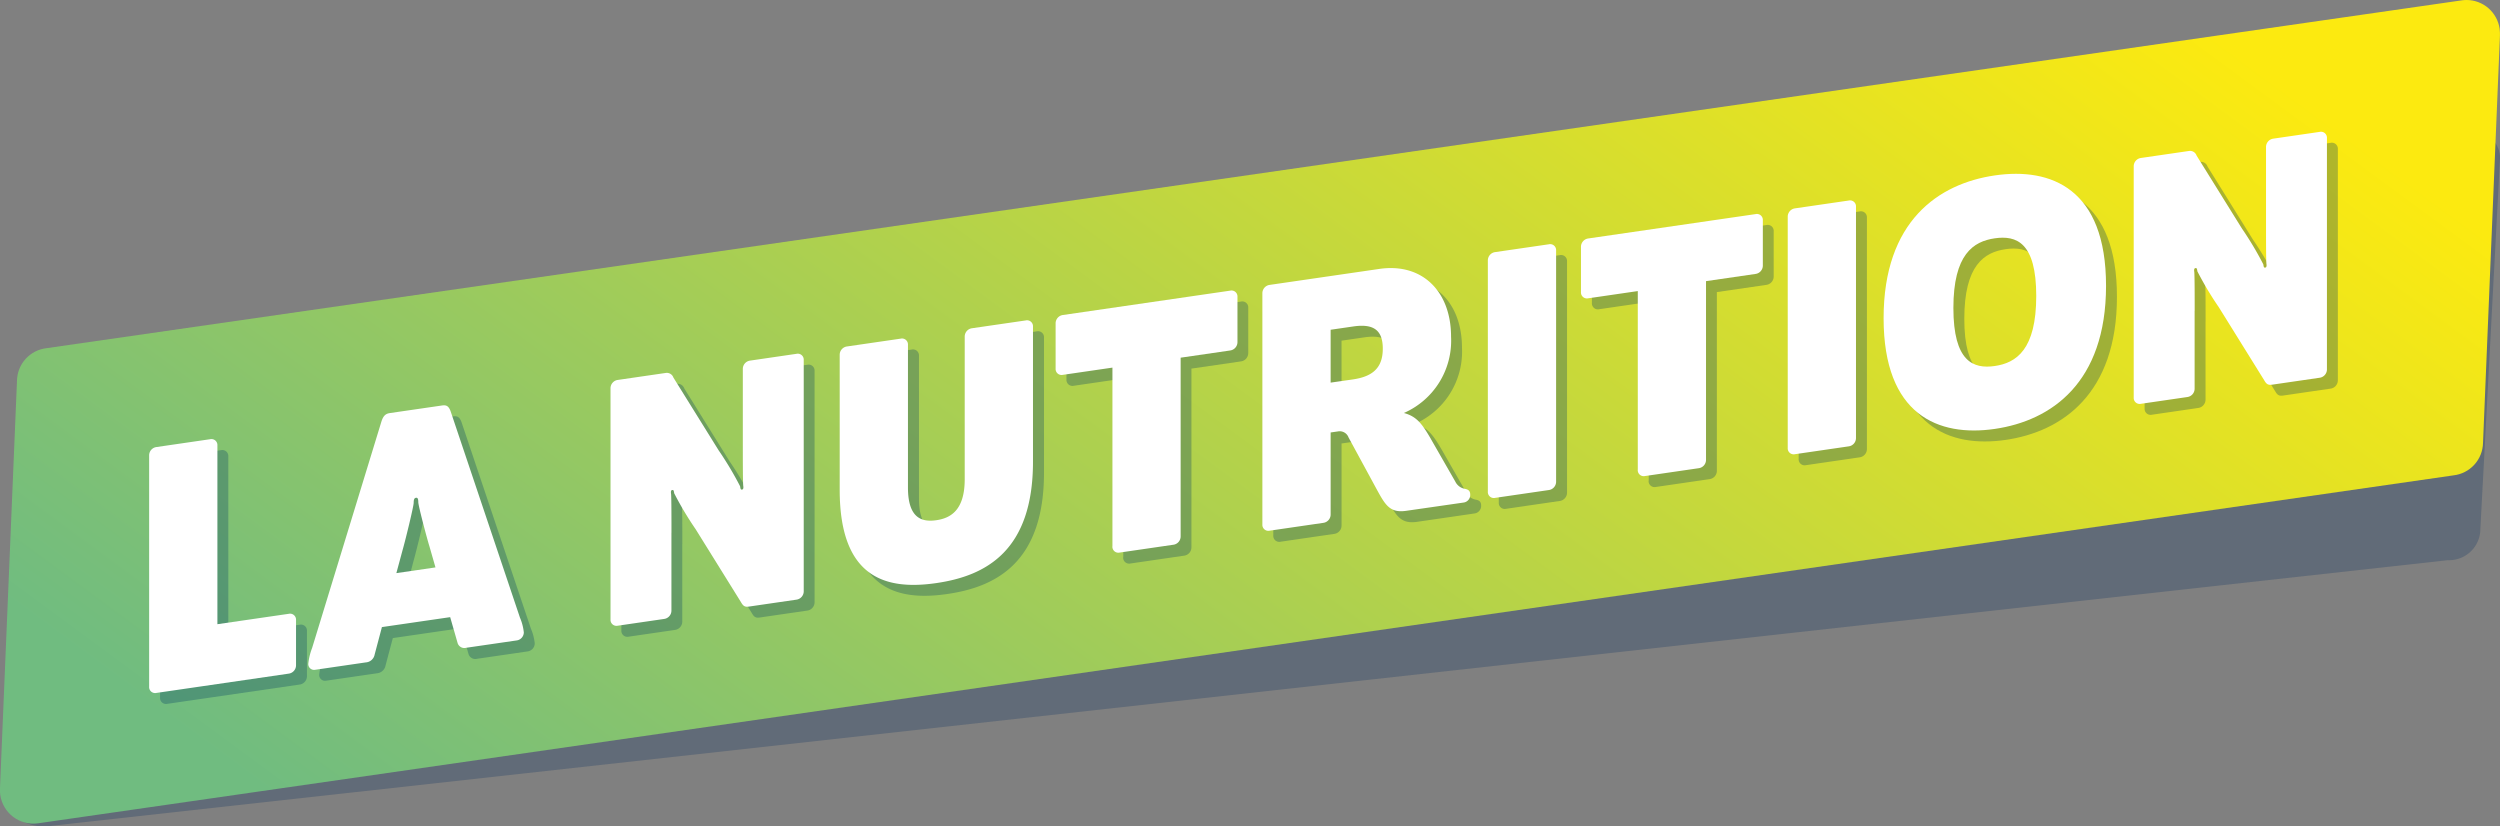 <svg id="Composant_283_3" data-name="Composant 283 – 3" xmlns="http://www.w3.org/2000/svg" xmlns:xlink="http://www.w3.org/1999/xlink" width="156.461" height="51.721" viewBox="0 0 156.461 51.721">
  <rect x="0" y="0" width="156.461" height="51.721" fill="#808080" stroke="none"/>
  <defs>
    <clipPath id="clip-path">
      <rect id="Rectangle_1570" data-name="Rectangle 1570" width="156.461" height="51.721" fill="none"/>
    </clipPath>
    <clipPath id="clip-path-2">
      <rect id="Rectangle_1567" data-name="Rectangle 1567" width="156.461" height="51.721" transform="translate(0 0)" fill="none"/>
    </clipPath>
    <clipPath id="clip-path-3">
      <rect id="Rectangle_1566" data-name="Rectangle 1566" width="156.196" height="43.847" transform="translate(0.265 7.874)" fill="none"/>
    </clipPath>
    <clipPath id="clip-path-4">
      <path id="Tracé_3328" data-name="Tracé 3328" d="M154.075.021,2.916,21.79a2.084,2.084,0,0,0-1.852,2.029L0,49.32a2.052,2.052,0,0,0,.016.429,2.092,2.092,0,0,0,2.366,1.777L153.544,29.751a2.085,2.085,0,0,0,1.854-2.029l1.059-25.5c0-.029,0-.059,0-.088V2.055a2,2,0,0,0-.02-.256A2.093,2.093,0,0,0,154.372,0a2.129,2.129,0,0,0-.3.021" fill="none"/>
    </clipPath>
    <linearGradient id="linear-gradient" x1="0.136" y1="0.662" x2="0.861" y2="0.345" gradientUnits="objectBoundingBox">
      <stop offset="0" stop-color="#70bc80"/>
      <stop offset="1" stop-color="#fcea10"/>
    </linearGradient>
    <clipPath id="clip-path-6">
      <rect id="Rectangle_1568" data-name="Rectangle 1568" width="136.296" height="35.12" transform="translate(10.017 8.934)" fill="none"/>
    </clipPath>
  </defs>
  <g id="Groupe_2910" data-name="Groupe 2910" clip-path="url(#clip-path)">
    <g id="Groupe_2902" data-name="Groupe 2902">
      <g id="Groupe_2901" data-name="Groupe 2901" clip-path="url(#clip-path-2)">
        <g id="Groupe_2900" data-name="Groupe 2900" opacity="0.3" style="isolation: isolate">
          <g id="Groupe_2899" data-name="Groupe 2899">
            <g id="Groupe_2898" data-name="Groupe 2898" clip-path="url(#clip-path-3)">
              <path id="Tracé_3326" data-name="Tracé 3326" d="M153.193,35.058,2.917,51.716C1.5,51.8.181,50.834.27,49.6L1.5,26.3a1.958,1.958,0,0,1,2.029-1.756L153.81,7.88c1.412-.088,2.736.882,2.647,2.118l-1.235,23.3a1.958,1.958,0,0,1-2.029,1.76" fill="#183963"/>
            </g>
          </g>
        </g>
      </g>
    </g>
    <g id="Groupe_2904" data-name="Groupe 2904">
      <g id="Groupe_2903" data-name="Groupe 2903" clip-path="url(#clip-path-4)">
        <path id="Tracé_3327" data-name="Tracé 3327" d="M5.094,60.679,184.819,50,151.361-8.99-28.364,1.684Z" fill="url(#linear-gradient)"/>
      </g>
    </g>
    <g id="Groupe_2909" data-name="Groupe 2909">
      <g id="Groupe_2908" data-name="Groupe 2908" clip-path="url(#clip-path-2)">
        <g id="Groupe_2907" data-name="Groupe 2907" opacity="0.3">
          <g id="Groupe_2906" data-name="Groupe 2906">
            <g id="Groupe_2905" data-name="Groupe 2905" clip-path="url(#clip-path-6)">
              <path id="Tracé_3329" data-name="Tracé 3329" d="M10.017,43.659V29.186a.526.526,0,0,1,.456-.522l3.36-.49a.374.374,0,0,1,.456.39V39.748l4.465-.65a.375.375,0,0,1,.456.39V42.32a.527.527,0,0,1-.456.522l-8.281,1.207a.374.374,0,0,1-.456-.39" fill="#003865"/>
              <path id="Tracé_3330" data-name="Tracé 3330" d="M24.129,41.651a.6.6,0,0,1-.552.488l-3.168.462a.363.363,0,0,1-.432-.369,3.835,3.835,0,0,1,.239-.995l4.345-14.194c.12-.354.264-.47.528-.509l3.264-.475c.264-.039.408.036.528.354l4.345,12.929a3.169,3.169,0,0,1,.24.925.516.516,0,0,1-.432.5l-3.169.461a.444.444,0,0,1-.552-.328l-.456-1.588-4.272.622Zm3.432-6.764c-.144-.459-.7-2.539-.7-2.779,0-.216-.048-.282-.144-.268s-.144.094-.144.309c0,.241-.552,2.481-.7,2.983L25.5,36.555l2.448-.357Z" fill="#003865"/>
              <path id="Tracé_3331" data-name="Tracé 3331" d="M42.7,34.025V38.9a.527.527,0,0,1-.456.523l-2.9.423a.374.374,0,0,1-.456-.39V24.98a.525.525,0,0,1,.456-.522l3-.437a.436.436,0,0,1,.48.289l2.832,4.556A20.7,20.7,0,0,1,47,31.119c.024.189.048.209.12.2s.1-.086.072-.251c-.024-.332-.024-1.651-.024-2.42V23.774a.525.525,0,0,1,.456-.522l2.9-.424a.374.374,0,0,1,.456.39V37.691a.527.527,0,0,1-.456.522l-2.977.434c-.264.038-.36-.043-.5-.286l-2.832-4.556a20.6,20.6,0,0,1-1.344-2.253c-.024-.189-.048-.208-.12-.2s-.1.085-.072.251c.024.332.024,1.651.024,2.42" fill="#003865"/>
              <path id="Tracé_3332" data-name="Tracé 3332" d="M59.289,33.24c.887-.129,1.775-.618,1.775-2.563V21.749a.528.528,0,0,1,.457-.523l3.361-.489a.374.374,0,0,1,.456.389v8.449c0,5.592-2.954,7.15-6.049,7.6s-6.048-.247-6.048-5.84V22.889a.526.526,0,0,1,.455-.523l3.36-.489a.374.374,0,0,1,.457.389v8.929c0,1.944.888,2.174,1.776,2.045" fill="#003865"/>
              <path id="Tracé_3333" data-name="Tracé 3333" d="M70.3,34.876V23.691l-3.1.452a.374.374,0,0,1-.456-.39V20.921a.527.527,0,0,1,.456-.523l10.465-1.524a.373.373,0,0,1,.456.389v2.832a.528.528,0,0,1-.456.523l-3.1.451V34.254a.525.525,0,0,1-.456.522l-3.36.49a.374.374,0,0,1-.456-.39" fill="#003865"/>
              <path id="Tracé_3334" data-name="Tracé 3334" d="M90.249,28.178l1.511,2.636a.826.826,0,0,0,.624.461c.193.044.312.122.312.362a.479.479,0,0,1-.431.5l-3.577.521c-1.008.147-1.3-.363-1.824-1.318l-1.776-3.27a.592.592,0,0,0-.672-.381l-.456.066v5.136a.526.526,0,0,1-.456.522l-3.36.49a.374.374,0,0,1-.456-.39V19.036a.526.526,0,0,1,.456-.523l6.864-1c2.688-.392,4.489,1.41,4.489,4.243a4.938,4.938,0,0,1-2.953,4.774c.816.217,1.152.7,1.705,1.648M83.96,24.629l1.392-.2c1.248-.182,1.872-.729,1.872-1.928s-.624-1.565-1.848-1.387l-1.416.206Z" fill="#003865"/>
              <path id="Tracé_3335" data-name="Tracé 3335" d="M93.8,31.453V16.98a.526.526,0,0,1,.456-.522l3.36-.49a.374.374,0,0,1,.456.39V30.831a.526.526,0,0,1-.456.522l-3.36.49a.374.374,0,0,1-.456-.39" fill="#003865"/>
              <path id="Tracé_3336" data-name="Tracé 3336" d="M103.184,30.086V18.9l-3.1.452a.374.374,0,0,1-.456-.39V16.131a.527.527,0,0,1,.456-.523l10.465-1.524a.373.373,0,0,1,.456.389v2.832a.528.528,0,0,1-.456.523l-3.1.451V29.464a.525.525,0,0,1-.456.522l-3.36.49a.374.374,0,0,1-.456-.39" fill="#003865"/>
              <path id="Tracé_3337" data-name="Tracé 3337" d="M112.568,28.718V14.245a.526.526,0,0,1,.456-.522l3.36-.49a.374.374,0,0,1,.456.39V28.1a.526.526,0,0,1-.456.522l-3.36.49a.374.374,0,0,1-.456-.39" fill="#003865"/>
              <path id="Tracé_3338" data-name="Tracé 3338" d="M118.567,20.6c0-6.073,3.432-8.421,6.961-8.935s6.96.833,6.96,6.907-3.432,8.444-6.96,8.958-6.961-.858-6.961-6.93M128.12,19.2c0-3.36-1.248-3.8-2.592-3.607s-2.593,1-2.593,4.362,1.248,3.826,2.593,3.63,2.592-1.025,2.592-4.385" fill="#003865"/>
              <path id="Tracé_3339" data-name="Tracé 3339" d="M138.032,20.137v4.872a.527.527,0,0,1-.456.523l-2.9.423a.374.374,0,0,1-.456-.39V11.092a.525.525,0,0,1,.456-.522l3-.437a.435.435,0,0,1,.48.289l2.832,4.556a20.857,20.857,0,0,1,1.345,2.253c.023.189.048.209.119.2s.1-.086.072-.251c-.023-.332-.023-1.651-.023-2.42V9.886a.526.526,0,0,1,.456-.523l2.9-.423a.374.374,0,0,1,.456.39V23.8a.526.526,0,0,1-.456.522l-2.976.434c-.264.038-.361-.043-.5-.286l-2.832-4.556a20.5,20.5,0,0,1-1.345-2.253c-.023-.189-.048-.209-.12-.2s-.1.085-.071.251c.023.332.023,1.651.023,2.42" fill="#003865"/>
            </g>
          </g>
        </g>
        <path id="Tracé_3340" data-name="Tracé 3340" d="M9.334,42.976V28.5a.526.526,0,0,1,.456-.522l3.36-.49a.374.374,0,0,1,.456.39V39.065l4.465-.65a.375.375,0,0,1,.456.39v2.832a.527.527,0,0,1-.456.522L9.79,43.366a.374.374,0,0,1-.456-.39" fill="#fff"/>
        <path id="Tracé_3341" data-name="Tracé 3341" d="M23.446,40.968a.6.6,0,0,1-.552.488l-3.168.462a.363.363,0,0,1-.432-.369,3.835,3.835,0,0,1,.239-.995L23.878,26.36c.12-.354.264-.47.528-.509l3.264-.475c.264-.039.408.036.528.354l4.345,12.929a3.169,3.169,0,0,1,.24.925.516.516,0,0,1-.432.495l-3.169.461a.444.444,0,0,1-.552-.328l-.456-1.588-4.272.622ZM26.878,34.2c-.144-.459-.7-2.539-.7-2.779,0-.216-.048-.282-.144-.268s-.144.094-.144.309c0,.241-.552,2.481-.7,2.983l-.384,1.423,2.448-.357Z" fill="#fff"/>
        <path id="Tracé_3342" data-name="Tracé 3342" d="M42.021,33.341v4.872a.527.527,0,0,1-.456.523l-2.9.423a.374.374,0,0,1-.456-.39V24.3a.525.525,0,0,1,.456-.522l3-.437a.436.436,0,0,1,.48.289l2.832,4.556a20.7,20.7,0,0,1,1.344,2.253c.024.189.048.209.12.2s.1-.086.072-.251c-.024-.332-.024-1.651-.024-2.42V23.09a.525.525,0,0,1,.456-.522l2.9-.424a.374.374,0,0,1,.456.39V37.007a.527.527,0,0,1-.456.522l-2.977.434c-.264.038-.36-.043-.5-.286l-2.832-4.556a20.6,20.6,0,0,1-1.344-2.253c-.024-.189-.048-.208-.12-.2s-.1.085-.072.251c.024.332.024,1.651.024,2.42" fill="#fff"/>
        <path id="Tracé_3343" data-name="Tracé 3343" d="M58.6,32.557c.888-.129,1.776-.618,1.776-2.563V21.066a.527.527,0,0,1,.456-.523l3.361-.489a.374.374,0,0,1,.456.389v8.449c0,5.592-2.953,7.15-6.049,7.6s-6.048-.247-6.048-5.84V22.206a.527.527,0,0,1,.456-.523l3.36-.489a.373.373,0,0,1,.456.389v8.929c0,1.944.888,2.174,1.776,2.045" fill="#fff"/>
        <path id="Tracé_3344" data-name="Tracé 3344" d="M69.621,34.192V23.007l-3.1.452a.374.374,0,0,1-.456-.39V20.237a.527.527,0,0,1,.456-.523L76.99,18.19a.373.373,0,0,1,.456.389v2.832a.528.528,0,0,1-.456.523l-3.1.451V33.57a.525.525,0,0,1-.456.522l-3.36.49a.374.374,0,0,1-.456-.39" fill="#fff"/>
        <path id="Tracé_3345" data-name="Tracé 3345" d="M89.566,27.5l1.511,2.636a.826.826,0,0,0,.624.461c.193.044.312.122.312.362a.479.479,0,0,1-.431.495L88,31.97c-1.008.147-1.3-.363-1.824-1.318L84.4,27.382A.592.592,0,0,0,83.733,27l-.456.066V32.2a.526.526,0,0,1-.456.522l-3.36.49a.374.374,0,0,1-.456-.39V18.353a.526.526,0,0,1,.456-.523l6.864-1c2.688-.392,4.489,1.41,4.489,4.243a4.938,4.938,0,0,1-2.953,4.774c.816.217,1.152.7,1.705,1.648m-6.289-3.549,1.392-.2c1.248-.182,1.872-.729,1.872-1.928s-.624-1.565-1.848-1.387l-1.416.206Z" fill="#fff"/>
        <path id="Tracé_3346" data-name="Tracé 3346" d="M93.116,30.769V16.3a.526.526,0,0,1,.456-.522l3.36-.49a.374.374,0,0,1,.456.39V30.147a.526.526,0,0,1-.456.522l-3.36.49a.374.374,0,0,1-.456-.39" fill="#fff"/>
        <path id="Tracé_3347" data-name="Tracé 3347" d="M102.5,29.4V18.217l-3.1.452a.374.374,0,0,1-.456-.39V15.447a.527.527,0,0,1,.456-.523L109.87,13.4a.373.373,0,0,1,.456.389v2.832a.528.528,0,0,1-.456.523l-3.1.451V28.78a.525.525,0,0,1-.456.522l-3.36.49a.374.374,0,0,1-.456-.39" fill="#fff"/>
        <path id="Tracé_3348" data-name="Tracé 3348" d="M111.884,28.035V13.562a.526.526,0,0,1,.456-.522l3.36-.49a.374.374,0,0,1,.456.39V27.413a.526.526,0,0,1-.456.522l-3.36.49a.374.374,0,0,1-.456-.39" fill="#fff"/>
        <path id="Tracé_3349" data-name="Tracé 3349" d="M117.884,19.913c0-6.073,3.432-8.421,6.961-8.935s6.96.833,6.96,6.907-3.432,8.444-6.96,8.958-6.961-.858-6.961-6.93m9.553-1.392c0-3.36-1.248-3.8-2.592-3.607s-2.593,1-2.593,4.362,1.248,3.826,2.593,3.63,2.592-1.025,2.592-4.385" fill="#fff"/>
        <path id="Tracé_3350" data-name="Tracé 3350" d="M137.349,19.453v4.872a.527.527,0,0,1-.456.523l-2.9.423a.374.374,0,0,1-.456-.39V10.408a.525.525,0,0,1,.456-.522l3-.437a.435.435,0,0,1,.48.289l2.832,4.556a20.857,20.857,0,0,1,1.345,2.253c.023.189.048.209.119.2s.1-.086.072-.251c-.023-.332-.023-1.651-.023-2.42V9.2a.526.526,0,0,1,.456-.523l2.9-.423a.374.374,0,0,1,.456.39V23.119a.526.526,0,0,1-.456.522l-2.976.434c-.264.038-.361-.043-.5-.286l-2.832-4.556a20.5,20.5,0,0,1-1.345-2.253c-.023-.189-.048-.209-.12-.2s-.1.085-.071.251c.023.332.023,1.651.023,2.42" fill="#fff"/>
      </g>
    </g>
  </g>
</svg>
